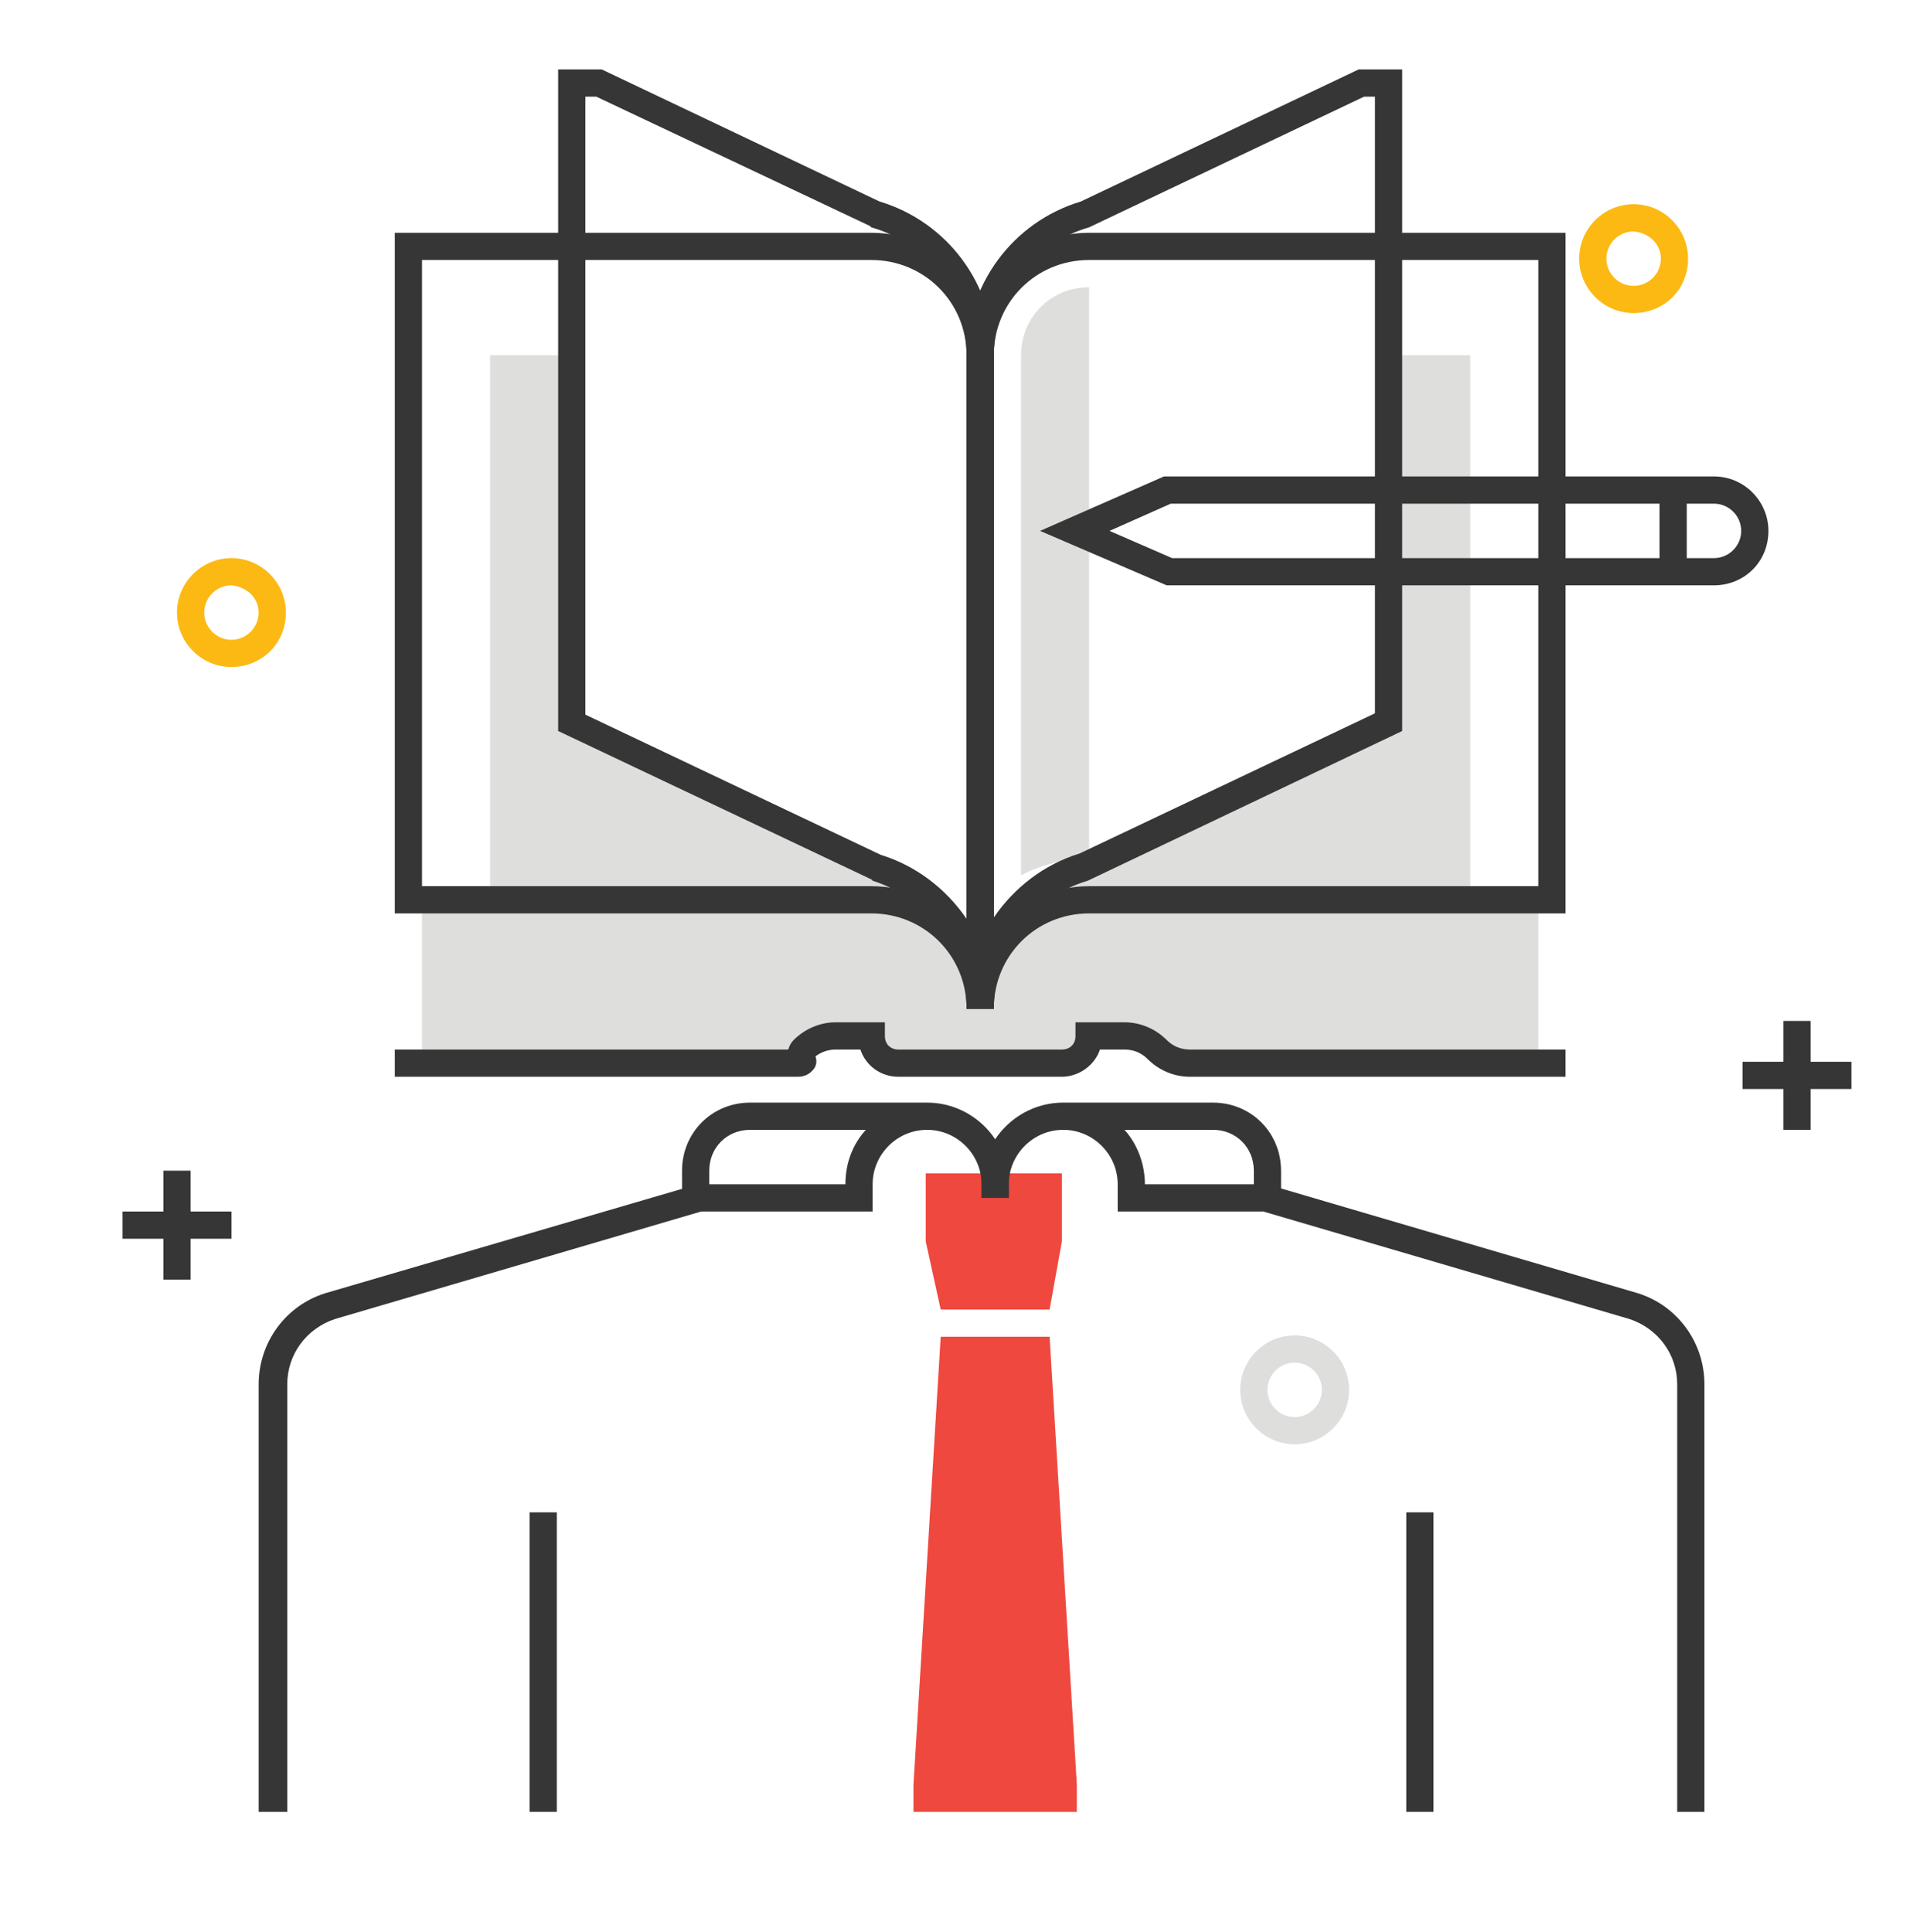 <?xml version="1.0" encoding="utf-8"?>
<!-- Generator: Adobe Illustrator 23.0.1, SVG Export Plug-In . SVG Version: 6.00 Build 0)  -->
<svg version="1.1" id="Layer_1" xmlns="http://www.w3.org/2000/svg" xmlns:xlink="http://www.w3.org/1999/xlink" x="0px" y="0px"
	 viewBox="0 0 140.3 141.9" style="enable-background:new 0 0 140.3 141.9;" xml:space="preserve">
<style type="text/css">
	.st0{clip-path:url(#SVGID_2_);}
	.st1{fill:#FDB913;}
	.st2{fill:#353635;}
	.st3{fill:#EF483E;}
	.st4{fill:#DEDEDD;}
</style>
<g>
	<g>
		<defs>
			<rect id="SVGID_1_" x="152.1" y="-25.9" width="192" height="192"/>
		</defs>
		<clipPath id="SVGID_2_">
			<use xlink:href="#SVGID_1_"  style="overflow:visible;"/>
		</clipPath>
		<g class="st0">
			<defs>
				<rect id="SVGID_3_" x="152.1" y="-25.9" width="192" height="192"/>
			</defs>
			<clipPath id="SVGID_4_">
				<use xlink:href="#SVGID_3_"  style="overflow:visible;"/>
			</clipPath>
		</g>
	</g>
</g>
<g>
	<path class="st1" d="M120,17c-1.1,0-2,0.9-2,2c0,1.1,0.9,2,2,2c1.1,0,2-0.9,2-2C122,17.9,121.1,17.1,120,17 M120,23
		c-2.2,0-4-1.8-4-4s1.8-4,4-4c2.2,0,4,1.8,4,4C124,21.3,122.2,23,120,23"/>
	<polygon class="st2" points="38.9,111.1 40.9,111.1 40.9,133.1 38.9,133.1 38.9,111.1 	"/>
	<polygon class="st2" points="103.3,111.1 105.3,111.1 105.3,133.1 103.3,133.1 103.3,111.1 	"/>
	<path class="st2" d="M21,133.1h-2v-31.4c0-3.1,2-5.8,4.9-6.7l27-7.9l0.6,1.9l-26.9,7.9c-2.1,0.7-3.5,2.6-3.5,4.8V133.1L21,133.1z"
		/>
	<polygon class="st3" points="77.1,96.2 69.1,96.2 68,91.2 68,86.2 78,86.2 78,91.2 77.1,96.2 	"/>
	<polygon class="st3" points="79.1,133.1 79.1,131.1 77.1,98.2 69.1,98.2 67.1,131.1 67.1,133.1 79.1,133.1 	"/>
	<path class="st2" d="M52.1,87h10c0-1.5,0.5-2.9,1.5-4h-8.5c-1.7,0-3,1.3-3,3V87L52.1,87z M64.1,89h-14v-3c0-2.8,2.2-5,5-5h13
		c3.3,0,6,2.7,6,6v1h-2v-1c0-2.2-1.8-4-4-4c-2.2,0-4,1.8-4,4V89L64.1,89z"/>
	<path class="st2" d="M84.1,87h8v-1c0-1.7-1.3-3-3-3h-6.5C83.6,84.1,84.1,85.6,84.1,87 M94.1,89h-12v-2c0-2.2-1.8-4-4-4s-4,1.8-4,4
		v1h-2v-1c0-3.3,2.7-6,6-6h11c2.8,0,5,2.2,5,5V89L94.1,89z"/>
	<path class="st2" d="M125.2,133.1h-2v-31.4c0-2.2-1.4-4.1-3.5-4.8L92.8,89l0.6-1.9l26.9,7.9c2.9,0.9,4.9,3.6,4.9,6.7V133.1
		L125.2,133.1z"/>
	<path class="st1" d="M17,43c-1.1,0-2,0.9-2,2s0.9,2,2,2s2-0.9,2-2C19,43.9,18.1,43.1,17,43 M17,49c-2.2,0-4-1.8-4-4s1.8-4,4-4
		s4,1.8,4,4C21,47.3,19.2,49,17,49"/>
	<polygon class="st2" points="12,86 14,86 14,94 12,94 12,86 	"/>
	<polygon class="st2" points="9,89 17,89 17,91 9,91 9,89 	"/>
	<path class="st4" d="M95.1,100.1c-1.1,0-2,0.9-2,2c0,1.1,0.9,2,2,2c1.1,0,2-0.9,2-2C97.1,101,96.2,100.1,95.1,100.1 M95.1,106.1
		c-2.2,0-4-1.8-4-4s1.8-4,4-4s4,1.8,4,4C99.1,104.3,97.3,106.1,95.1,106.1"/>
	<path class="st4" d="M42,26.1v27l22.4,10.6c4.5,1.4,7.6,5.6,7.6,10.4c0-4.4-3.6-8-8-8H36v-40H42L42,26.1z"/>
	<path class="st4" d="M102,26.1v27L79.6,63.7c-4.5,1.4-7.6,5.6-7.6,10.4c0-4.4,3.6-8,8-8h28v-40H102L102,26.1z"/>
	<path class="st4" d="M31,77.1v-11h33c4.4,0,8,3.6,8,8c0-4.4,3.6-8,8-8h33v11H31L31,77.1z"/>
	<path class="st2" d="M80,19.1c-3.9,0-7,3.1-7,7v42.3c1.7-2.1,4.3-3.3,7-3.3h33v-46H80L80,19.1z M73,74.1h-2v-48c0-5,4-9,9-9h35v50
		H80C76.1,67.1,73,70.2,73,74.1"/>
	<path class="st2" d="M31,65.1h33c2.7,0,5.3,1.2,7,3.3V26.1c0-3.9-3.1-7-7-7H31V65.1L31,65.1z M73,74.1h-2c0-3.9-3.1-7-7-7H29v-50
		h35c5,0,9,4,9,9V74.1L73,74.1z"/>
	<path class="st2" d="M115,79.1H87.4c-1.2,0-2.3-0.5-3.1-1.3c-0.5-0.5-1.1-0.7-1.7-0.7h-1.8c-0.4,1.2-1.6,2-2.8,2H66
		c-1.3,0-2.4-0.8-2.8-2h-1.8c-0.6,0-1.1,0.2-1.5,0.5c0.1,0.3,0.1,0.6-0.1,0.9c-0.3,0.4-0.7,0.6-1.2,0.6H29v-2h28.9
		c0.1-0.3,0.2-0.5,0.4-0.7c0.8-0.8,1.9-1.3,3.1-1.3H65v1c0,0.6,0.4,1,1,1h12c0.6,0,1-0.4,1-1v-1h3.6c1.2,0,2.3,0.5,3.1,1.3
		c0.5,0.5,1.1,0.7,1.7,0.7H115V79.1L115,79.1z"/>
	<path class="st4" d="M80,21.1c-2.8,0-5,2.2-5,5v38.2c1.5-0.8,3.3-1.2,5-1.2V21.1L80,21.1z"/>
	<path class="st2" d="M100.2,7.1L80,16.7c-4.2,1.2-7,5.1-7,9.4v41.3c1.5-2.2,3.7-3.9,6.3-4.7L101,52.4V7.1H100.2L100.2,7.1z
		 M73,74.1h-2V26.1c0-5.2,3.4-9.8,8.4-11.3l20.4-9.7h3.2v48.6l-23.1,11C75.8,65.9,73,69.7,73,74.1"/>
	<path class="st2" d="M64.7,62.8c2.6,0.8,4.8,2.5,6.3,4.7V26.1c0-4.4-2.8-8.2-7-9.4l-0.1-0.1L43.8,7.1H43v45.4L64.7,62.8L64.7,62.8z
		 M73,74.1h-2c0-4.3-2.8-8.1-6.9-9.4l-0.1-0.1L41,53.7V5.1h3.2l20.4,9.7c5,1.5,8.4,6.1,8.4,11.3V74.1L73,74.1z"/>
	<path class="st2" d="M86.1,41h39.8c1.1,0,2-0.9,2-2c0-1.1-0.9-2-2-2H86l-4.5,2L86.1,41L86.1,41z M125.9,43H85.7l-9.3-4l9.1-4h40.4
		c2.2,0,4,1.8,4,4C129.9,41.3,128.1,43,125.9,43L125.9,43z"/>
	<polygon class="st2" points="121.9,36 123.9,36 123.9,42 121.9,42 121.9,36 	"/>
	<polygon class="st2" points="131,75 133,75 133,83 131,83 131,75 	"/>
	<polygon class="st2" points="128,78 136,78 136,80 128,80 128,78 	"/>
</g>
</svg>

